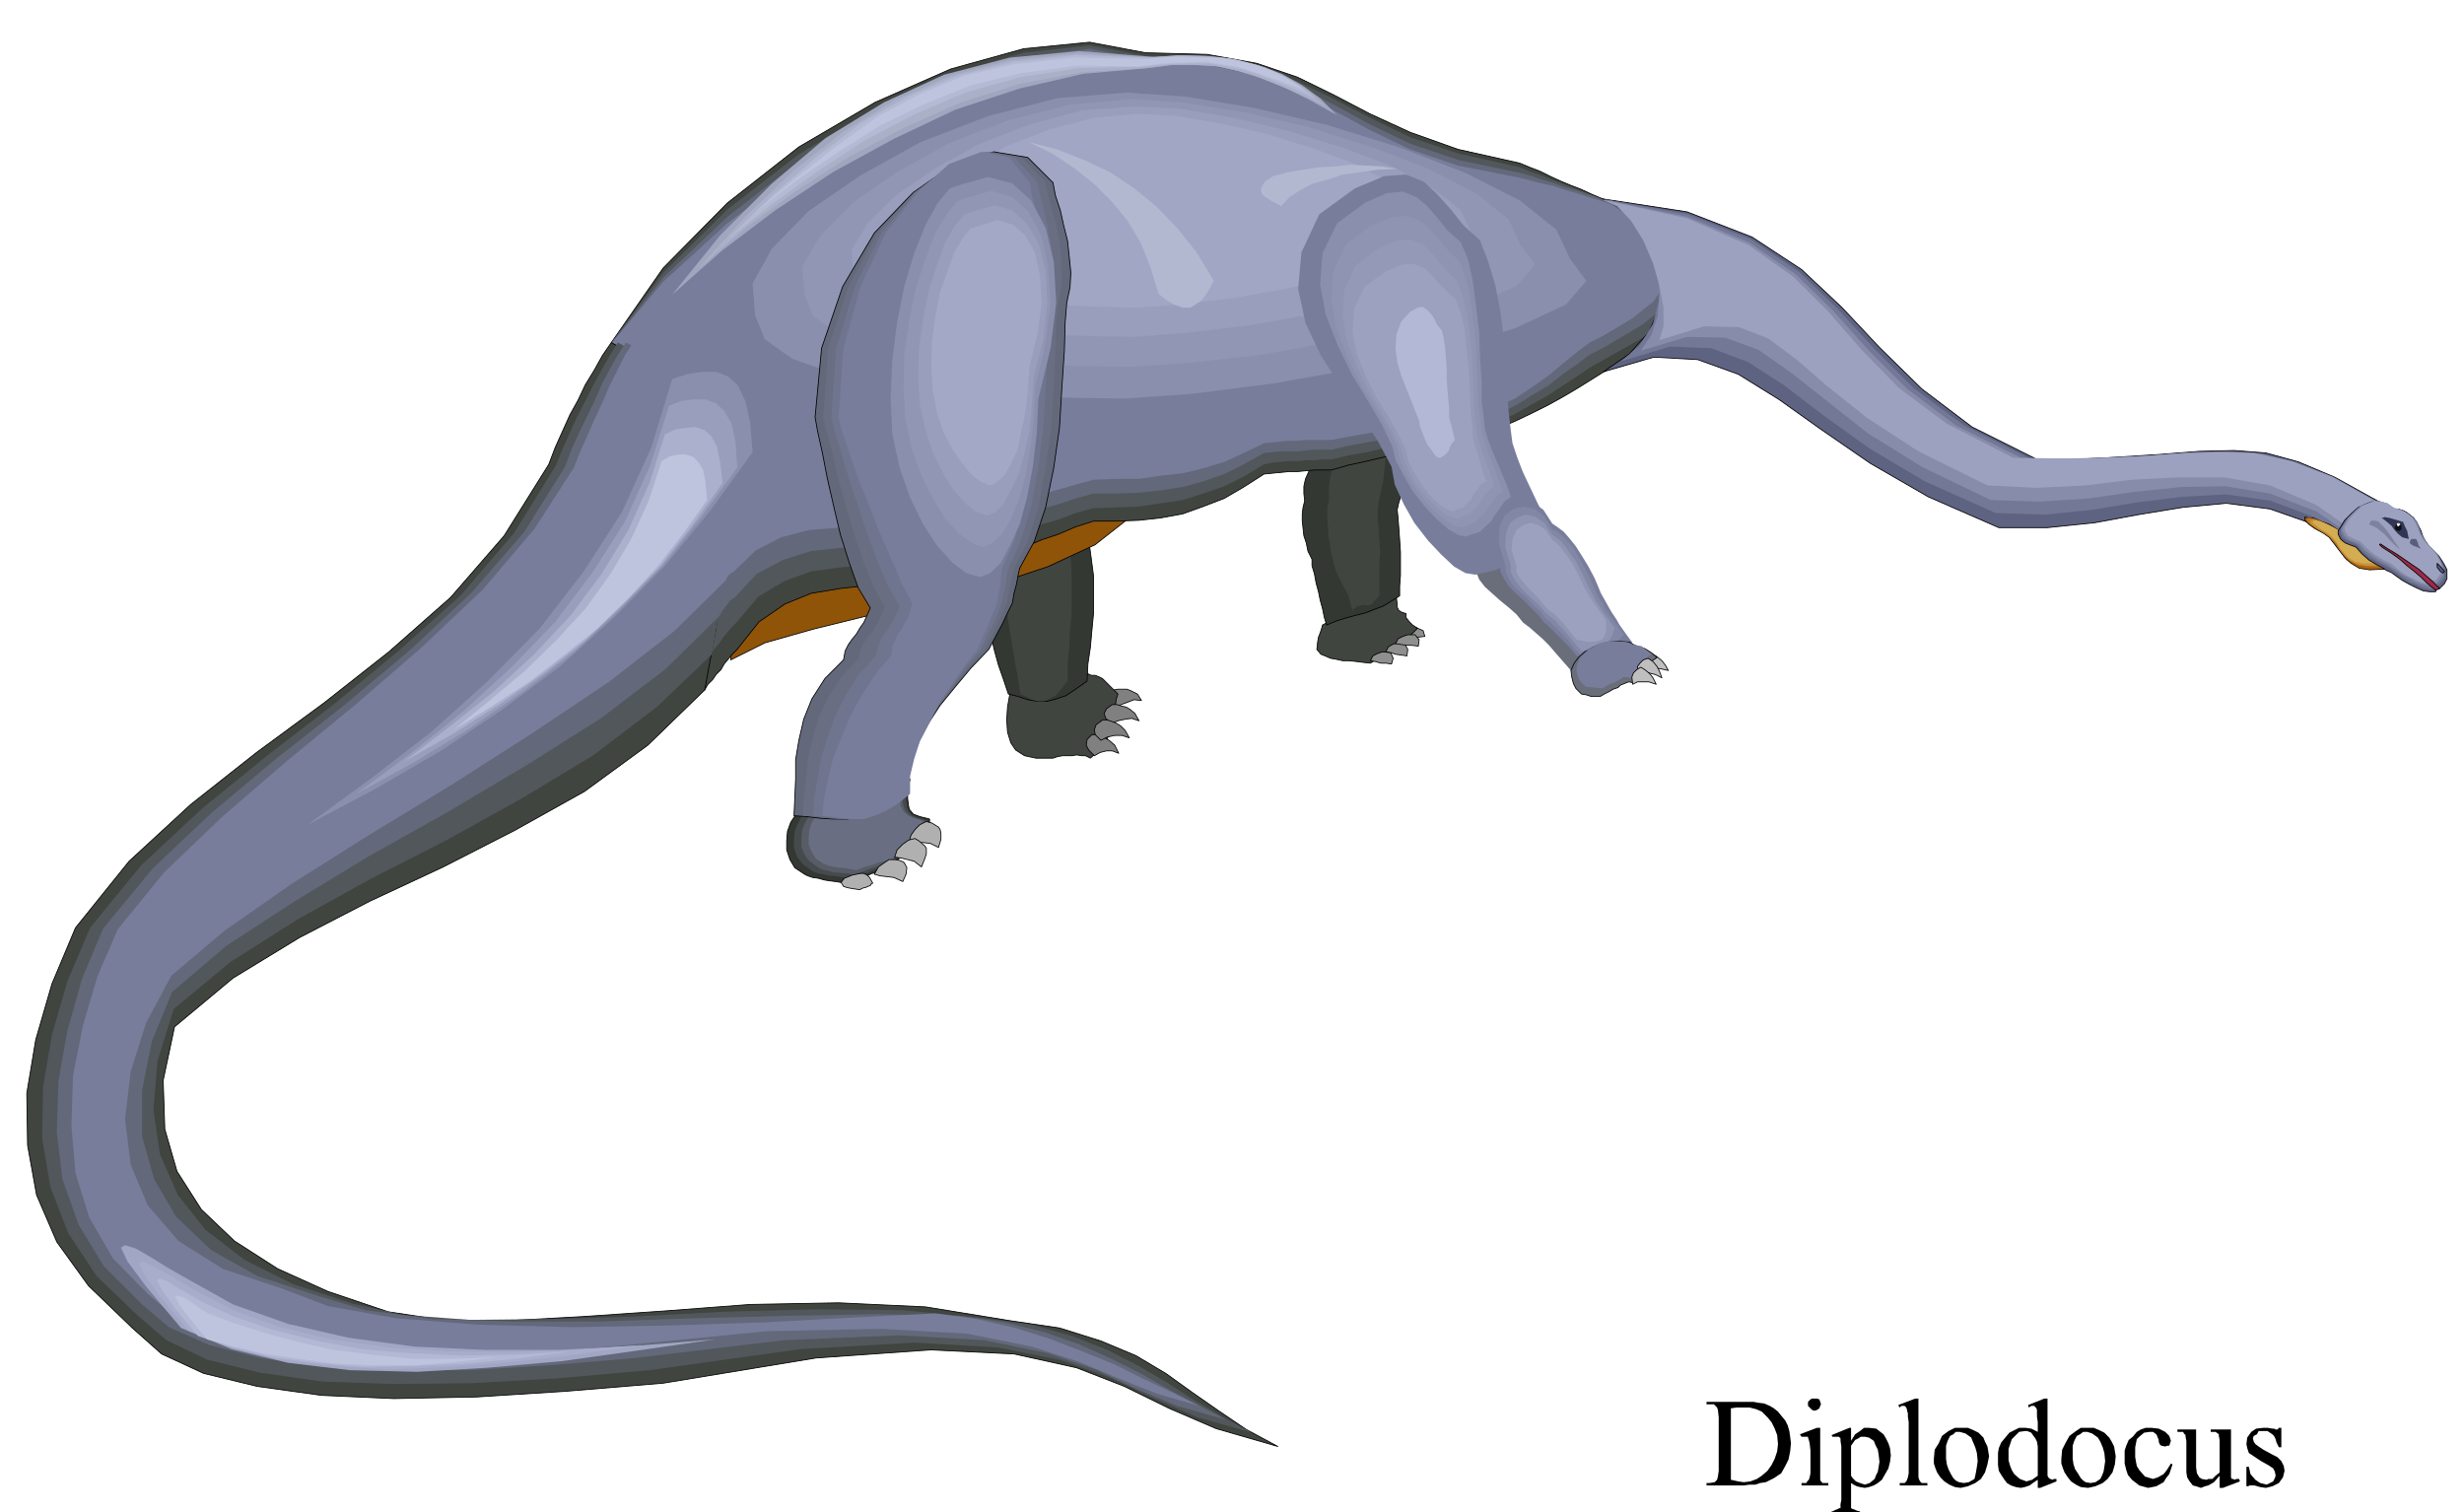 <svg xmlns="http://www.w3.org/2000/svg" width="490.455" height="300.99" fill-rule="evenodd" stroke-linecap="round" preserveAspectRatio="none" viewBox="0 0 3035 1863"><style>.pen0{stroke:#000;stroke-width:1;stroke-linejoin:round}.brush1{fill:#bfbfbf}.brush2{fill:#8f8f8f}.brush3{fill:gray}.brush4{fill:#404540}.brush5{fill:#333833}.pen1{stroke:none}.brush7{fill:#52575c}.brush8{fill:#63697a}.brush9{fill:#787d9c}.brush10{fill:#5e6382}.brush11{fill:#737896}.brush12{fill:#878cab}.brush13{fill:#9ca1bf}.brush14{fill:#8a8fad}.brush15{fill:#9196b5}.brush16{fill:#999ebd}.brush17{fill:#a1a6c4}.brush20{fill:#696e82}.brush21{fill:#b0b0b0}.brush23{fill:#696e7a}.brush25{fill:#8f94b3}.brush30{fill:#bfc4de}.brush41{fill:#595e7d}</style><path d="m2036 806-6 3-4 4-2 5 2 8 6-3h7l7 1 9 2-4-7-4-5-6-5-5-3z" class="pen0 brush1"/><path d="m1744 773-9 1-6 4-4 4v6l7-1 8-1 6-1 9-1-2-7-9-4z" class="pen0 brush2"/><path d="m1372 850-7 7-1 7 2 5 7 5 8-6 8-3 8-3 9 1-5-8-8-4-5-2h-11l-5 1z" class="pen0 brush3"/><path d="m1344 832-12-6-12-3-12-1-11 3-14 4-13 7-13 8-13 10-3 17-1 16 1 15 4 13 6 9 11 7 14 3h21l6-2 6-1h12l5-1 6 1h5l6 3 7-6 7-5 2-4 2-3 2-4 2-5 1-7 2-6 1-7 2-6 1-7 2-6 1-7 2-6-8-8-7-7-4-4-4-2-5-2h-5z" class="pen0 brush4"/><path d="m1205 712 3-36 8-33 10-29 14-24 14-22 18-17 18-14 21-8 3 14 5 17 3 17 5 18 3 18 4 18 3 17 4 17 3 22 3 23v45l-2 21-2 22-3 20-1 21-14 10-12 8-12 4-11 3h-12l-12-2-12-4-12-3-6-18-6-17-5-18-4-17-5-19-4-18-4-18-3-18z" class="pen0 brush5"/><path d="m1235 712 2-36 6-33 5-29 9-24 8-22 11-17 11-14 12-8 1 14 2 17 3 17 3 18 2 18 2 18 2 17 3 17 2 22 1 23v45l-2 21-1 22-2 20v21l-8 10-7 8-8 4-6 3h-8l-7-2-7-4-7-3-3-18-3-17-3-18-3-17-3-19-2-18-3-18-2-18z" class="pen1 brush4"/><path d="m1345 905-6 6-1 7 3 6 7 7 7-4 8-2h7l8 3-5-10-7-6-5-3-5-2-6-2h-5zm25-37-7 5-3 6 2 6 7 6 8-3 9-2 8-1 9 3-5-9-6-5-5-3-5-1-6-2h-6z" class="pen0 brush3"/><path d="m1719 729-12 4-11 5-11 5-11 6-12 5-11 5-11 5-11 6-1 4-2 6-2 5-1 6-1 9 5 6 5 2 7 3 6 1 9 2h8l9 1 8 1 9 1 8-5 9-5 8-5 9-3 5-7 7-6 6-6 6-6-6-4-4-4-4-5v-5l-6-2-3-2-2-4v-3l-1-9-1-7z" class="pen0 brush4"/><path d="m1634 770 12-5 13-4 11-3 12-3 10-4 11-4 10-6 11-7v-12l1-13v-29l-1-15-1-14-1-13-1-10 2-9 3-9 3-10 3-9 2-10 3-9 2-9 2-6-13-3-13-1-13-1h-13l-14-1h-13l-13-1-12-1-9 7-6 8-6 8-4 9-4 9-2 9v9l1 9-2 8-1 8v9l1 9 1 9 3 9 2 10 5 10v8l3 10 2 11 3 11 2 10 3 11 2 10 3 10z" class="pen0 brush5"/><path d="m1666 752 5-5 5-1 4-1 4 1 3-1 3-1 3-4 6-6v-40l1-14-1-15-1-14-1-13v-10l1-9 2-9 2-10 2-9 1-10 1-9 1-9 1-6-7-3-7-1-7-1h-7l-8-1h-6l-7-1-6-1-5 7-3 8-3 8-2 9-2 9-1 9v18l-2 8v17l1 9v9l2 9 1 10 3 10 1 7 3 8 3 7 4 8 4 7 4 8 2 8 3 10z" class="pen1 brush4"/><path d="m1329 624-68 10-73 16-75 21-71 26-63 27-47 30-29 29-3 30 42-21 60-17 69-17 76-17 75-20 69-23 58-27 42-33-7-3-7-2-9-1-8-1-9-1-9-1-8-3-5-2z" class="pen0" style="fill:#8f5408"/><path d="m868 850 4-7 6-6 4-6 6-6 4-7 5-6 5-6 6-6 27-34 32-22 32-13 36-6 36-4 36-2 35-5 36-7 21-9 21-8 21-8 21-8 21-9 21-7 21-9 22-7h28l28-1 27-3 27-5 25-9 26-10 24-14 25-16 10-1 10-1 10-1h11l10-1 11-1h21l21-6 23-5 21-5 23-4 22-6 22-4 22-5 23-4 25-11 24-10 21-10 20-10 18-10 17-10 16-10 16-10 75-43 42-37 15-34-5-28-23-25-32-20-37-16-35-11-14-6-13-6-13-5-12-5-13-6-12-6-13-5-12-5-76-17-59-21-50-23-44-23-45-22-50-17-61-11-76-2-69-13-81 8-90 25-93 41-94 55-88 69-79 80-64 92 115 428z" class="pen0 brush4"/><path d="m868 815 4-6 5-6 5-6 5-6 4-6 5-6 5-6 6-6 27-32 32-19 33-12 36-5 35-3 37-1 35-4 36-6 21-9 21-7 21-8 21-7 21-8 21-6 21-8 22-6 28-1 28-1 27-4 27-4 25-8 26-9 24-12 25-15 10-2 10-1 10-1h11l10-1h11l10-1h11l21-5 23-4 21-5 23-4 22-5 22-4 22-4 23-4 25-11 24-10 21-12 20-11 18-12 17-11 16-11 16-9 62-35 37-32 15-29-2-26-18-24-26-20-32-17-33-14-14-6-13-5-13-5-13-5-14-5-12-5-14-5-12-5-76-17-59-20-50-24-44-23-45-22-50-17-61-12-76-2-69-13-81 9-90 26-93 43-94 56-88 68-79 78-64 86 14 49 14 49 14 49 15 50 14 48 15 50 14 48 15 50z" class="pen1 brush7"/><path d="m868 782 4-6 5-6 4-6 5-5 4-7 5-6 4-6 6-4 27-29 32-17 34-11 36-4 36-2 37-2 35-3 36-7 21-7 21-7 21-7 21-6 21-7 21-6 21-7 22-6h28l28-1 27-3 27-4 25-7 26-9 24-12 25-14 10-1 10-1h21l10-1 11-1h21l21-5 23-4 21-4 23-4 22-4 22-4 22-4 23-3 25-11 24-11 21-13 20-12 18-14 17-12 16-12 16-8 49-29 32-26 14-26 1-23-12-22-20-20-27-18-30-16-14-6-13-4-14-5-14-4-14-5-14-4-14-5-12-3-76-16-59-20-50-24-44-24-45-23-50-19-61-12-76-2-69-13-81 10-90 27-93 45-94 57-88 68-79 75-64 81 14 44 14 45 14 45 15 45 14 45 15 45 14 45 15 45z" class="pen1 brush8"/><path d="m868 748 4-6 5-5 4-6 5-5 3-6 5-6 4-6 6-4 27-26 31-16 34-9 37-3 36-2 37-1 36-2 36-6 21-6 21-6 21-6 21-6 21-6 21-6 21-6 22-6 28-1h28l27-4 27-3 25-6 26-8 24-11 25-12 10-1 10-1 10-1h11l10-1h32l21-4 23-4 21-4 23-3 22-4 22-4 22-3 23-3 25-11 24-11 21-14 20-14 18-15 17-14 16-12 16-8 37-22 26-21 14-21 4-20-7-21-14-19-22-20-27-18-14-5-14-4-15-5-14-4-15-5-14-3-15-4-12-3-76-15-59-20-50-24-44-24-45-24-50-19-61-13-76-3-69-14-81 11-90 30-93 46-94 58-88 67-79 72-64 76 115 325z" class="pen1 brush9"/><path d="m1975 458 62-18 54 3 50 18 50 31 52 37 61 42 71 41 87 38h60l58-6 54-10 55-9 53-5 54 7 57 20 60 39v-12l3-8 3-8 3-6 2-7 3-7 2-9 3-10-56-31-45-19-40-11-39-3-43 1-51 4-64 4-81 4-84-42-62-47-52-51-46-49-50-47-61-40-80-31-104-16 34 13 24 23 14 29 5 34-6 33-14 32-24 27-32 22z" class="pen0 brush10"/><path d="m1997 445 60-18 51 2 45 17 45 29 47 36 57 41 69 41 87 39 61 2 58-6 55-9 56-7 54-3 55 8 56 21 60 41v-11l3-8 3-6 3-5 2-6 3-5 2-8 3-10-57-32-47-19-42-10-40-3-45 1-53 4-65 3-81 2-83-42-62-46-49-49-44-48-48-46-59-40-78-31-105-19 29 11 21 22 14 27 7 32-1 31-8 31-16 26-23 20z" class="pen1 brush11"/><path d="m2021 432 57-17 47 1 41 15 40 28 43 34 52 41 66 41 85 41 61 2 60-4 56-8 57-6 55-1 55 9 57 22 60 41v-10l3-6 3-5 3-4 2-5 3-5 2-7 3-8-58-32-49-20-44-10-42-2-48 1-53 4-66 3h-81l-82-41-60-45-48-48-42-47-47-46-57-39-77-32-104-21 23 10 20 19 14 25 10 30 3 30-2 29-8 24-13 19z" class="pen1 brush12"/><path d="m2044 419 55-17 43 1 36 14 35 26 38 33 49 39 63 41 85 42 61 3 60-3 57-7 58-3h55l57 10 57 24 60 42v-9l3-5 3-5 3-3 2-4 3-4 2-6 3-7-60-34-50-19-46-10-45-1-49 2-55 4-66 2-81-1-82-42-59-44-46-47-40-46-44-44-55-39-76-33-104-23 18 8 17 18 15 24 12 28 8 28 5 27v23l-5 17z" class="pen1 brush13"/><path d="m1387 114 73 5 85 14 90 21 90 28 80 31 67 34 45 36 17 36 20 27-25 29-62 29-87 27-103 22-106 19-101 13-83 6-71-1-75-3-77-5-72-8-65-14-51-18-34-24-12-30-3-39 24-43 45-46 64-44 74-41 83-32 85-22 85-7z" class="pen1 brush14"/><path d="m1392 122 64 4 75 12 79 18 79 25 71 27 59 31 39 31 15 32 18 24-23 26-54 25-76 24-91 19-93 17-89 10-73 5-62-1-66-2-68-5-63-7-57-12-45-15-30-21-10-26-3-34 22-38 40-41 55-38 65-36 72-28 75-19 75-7z" class="pen1 brush15"/><path d="m1398 131 55 3 65 11 68 16 68 21 61 23 50 27 34 27 13 27 15 20-19 22-47 21-66 21-78 17-80 14-76 9-63 5-54-1-56-2-58-4-55-6-50-10-39-13-26-18-9-23-2-30 19-32 35-35 48-33 56-31 62-24 64-17 65-5z" class="pen1 brush16"/><path d="m1403 140 46 3 54 9 57 13 58 18 51 19 42 22 29 22 11 23 13 17-17 19-39 17-55 18-66 15-67 12-65 8-52 4-45-1-48-2-49-3-46-5-41-9-33-11-22-16-7-19-2-25 16-27 29-29 40-27 47-26 52-20 54-14 55-5z" class="pen1 brush17"/><path d="m817 1704 188-31 141-10 103 5 77 17 59 23 55 27 58 25 76 22-39-21-34-23-33-23-32-23-37-22-43-18-51-16-61-9-104-17-107-5-109 2-105 8-102 7-92 5-81-1-66-10-74-25-62-28-53-34-41-39-30-47-15-52-2-60 14-66 72-60 82-50 87-45 90-42 88-45 86-48 78-57 70-68 14-76 8-71-1-65-7-57-17-53-27-43-37-36-48-27-11 16-10 18-11 18-9 19-10 18-9 20-9 20-8 21-55 88-66 76-76 67-80 63-83 61-81 64-76 70-66 82-29 69-20 69-11 66 1 64 11 61 25 58 39 54 54 52 36 32 52 24 66 16 79 11 89 4 102-2 110-7 120-10z" class="pen0 brush4"/><path d="m800 1688 186-26 141-8 103 6 78 16 59 21 53 25 55 24 67 19-37-20-34-20-34-22-34-20-39-20-43-17-50-14-58-8-102-10-108-1-112 3-110 6-106 3-96 1-82-6-63-14-73-24-60-30-48-37-34-43-22-50-8-55 5-60 20-64 70-58 82-52 90-50 94-48 92-51 88-53 79-60 68-65 12-71 6-63-1-58-8-51-17-46-26-38-37-33-45-24-10 16-10 18-10 18-10 20-10 19-9 20-9 20-8 20-52 84-65 76-76 68-80 66-83 64-80 65-75 70-63 77-28 66-19 66-11 65-1 63 10 59 22 57 35 53 51 49 35 30 50 24 65 16 77 11 87 3 98-1 105-6 113-10z" class="pen1 brush7"/><path d="m782 1673 184-22 141-6 105 6 78 16 59 20 51 24 50 21 60 17-36-19-34-18-35-20-36-18-40-18-43-15-49-12-55-8-100-2-110 2-116 3-114 4H631l-98-3-83-11-60-18-73-24-57-32-43-41-27-46-15-53v-57l12-60 25-61 67-57 83-54 92-56 98-55 96-57 92-58 80-61 65-64 11-65 6-57-2-51-9-44-18-39-25-32-34-28-43-22-10 15-10 18-10 19-9 21-10 20-10 21-9 20-7 19-50 80-65 75-75 70-81 68-84 66-80 67-73 69-61 74-26 62-18 64-11 62-2 63 7 58 20 56 31 51 47 47 33 28 50 22 63 16 76 11 85 4h94l100-6 106-9z" class="pen1 brush8"/><path d="m762 1658 182-18 141-3 106 6 80 16 59 19 50 21 45 18 52 15-34-17-34-16-36-18-37-15-41-16-44-14-48-11-51-7-98 5-111 6-119 4-119 2-115-3-102-8-84-15-58-22-72-24-54-34-38-44-21-50-7-56 7-59 19-60 31-58 65-55 83-58 95-60 102-62 100-64 94-63 81-63 63-62 10-59 4-50-3-44-9-37-18-33-25-27-33-24-40-19-10 15-9 18-10 20-9 21-10 21-9 21-9 20-7 18-49 76-63 74-76 72-81 70-84 69-80 69-72 69-57 70-25 58-18 61-12 61-2 62 5 58 17 55 29 50 43 44 31 26 48 20 61 15 74 11 82 4 90 1 95-5 99-8z" class="pen1 brush9"/><path d="m1121 960-17 6-16 5-17 4-17 4-17 3-17 4-17 5-15 7-8 6-6 9-4 11-1 12v11l4 12 6 10 12 8 4 2 6 2 7 1 7 2 6 1 8 1 6 1 8 2 6-3 6-3 6-2 7-2 6-3 7-1 7-3 7-1 6-7 6-6 6-6 7-6 6-6 7-6 6-6 7-6-1-7v-6l-12-3-8-3-5-6-1-5-1-8v-7l1-9 2-8z" class="pen0 brush5"/><path d="m1119 965-16 5-16 4-16 3-15 4-15 3-15 4-15 5-15 7-8 5-5 9-4 9-1 12v10l4 11 7 9 10 7 3 2 6 2 6 1 7 2h6l6 1 6 1 7 2 6-3 6-2 6-2 6-1 6-3 6-2 6-2 7-1 6-6 6-6 6-6 6-6 6-6 6-6 6-6 6-5-1-5v-4l-12-4-7-3-4-5-2-5-1-7v-7l1-8 2-7z" class="pen1" style="fill:#454a4d"/><path d="m1114 969-15 5-13 4-14 3-13 3-14 2-14 3-14 4-13 7-7 5-5 8-4 9-1 11v10l4 10 6 8 10 7 3 2 5 2 6 1 6 2h6l6 1h6l6 2 5-2 6-2 5-2 6-2 6-2 6-2 6-2 6-1 5-6 5-5 5-6 6-5 5-6 6-5 6-5 6-5-1-6-1-3-10-3-7-3-6-5-2-4-2-6v-14l2-7z" class="pen1" style="fill:#575c66"/><path d="m1110 975-13 4-12 4-13 2-12 2-13 1-12 3-12 3-12 7-6 4-5 8-3 9-1 10v9l4 9 5 8 9 6 8 3 11 2h5l6 1 5 1 6 1 10-4 11-3 5-2 5-1 6-2 6-1 9-10 10-10 10-10 11-10-1-5-1-3-10-3-7-3-5-4-2-3-3-6v-11l1-6z" class="pen1 brush20"/><path d="m1141 1012-8 4-6 6-5 7-2 9h17l9 1 10 5 3-10v-7l-1-5-2-3-8-5-7-2zm-66 76-4-7-3-3-4-2h-4l-10 2-10 4-4 5 3 5 3 1 4 1 6 1 7 1 4-2 4-1 2-1 3-1 1-2 2-1zm28-29h-8l-6 4-7 5-5 9 7 2 9 1 8 1 11 5 4-9 1-8-2-4-2-3-5-2-5-1z" class="pen0 brush21"/><path d="m1127 1033-8 2-7 5-7 7-3 9 8 1 8 2 8 2 9 7 4-10 2-6v-7l-2-3-7-6-5-3z" class="pen0 brush21"/><path d="m1116 978-20 12-18 9-17 6-17 4h-18l-16-1-16-2-16-1 1-22 1-23v-24l4-24 6-26 10-25 16-25 23-23 2-11 4-8 5-7 5-6 4-7 5-7 4-9 4-9-15-25-11-31-11-35-8-34-8-35-6-31-6-27-3-17 8-85 26-76 39-66 48-50 50-35 49-15 42 7 31 31 3 16 6 18 4 18 5 20 2 19 2 20-1 18-4 19-2 24-1 36-3 44-3 50-7 49-10 49-14 42-18 33-2 9-2 11-3 11-2 12-6 12-6 13-8 15-9 17-22 23-20 24-18 22-15 23-13 21-8 22-6 21v22z" class="pen0 brush8"/><path d="m1117 978-18 12-17 9-16 6-15 4h-16l-15-1-16-2-15-1 1-22 3-23 2-25 6-24 7-26 12-26 16-25 22-23 2-11 4-8 4-7 6-6 4-7 4-6 4-9 4-9-14-25-12-30-12-35-10-35-10-35-7-31-7-26-4-17 6-85 25-76 36-66 45-50 47-35 46-15 39 7 30 31 3 16 5 18 5 18 4 20 2 19 1 20-1 18-4 19-2 24-1 36-2 44-3 50-7 49-9 49-13 42-17 33-2 9-2 11-3 11-2 12-5 12-6 13-7 15-9 17-21 23-19 24-17 22-13 23-12 21-9 22-5 21v22z" class="pen1 brush20"/><path d="m1120 978-17 12-16 9-15 6-14 4h-15l-14-1-14-2-13-1 1-22 4-23 4-25 8-25 9-26 13-26 16-26 22-24 2-10 3-8 3-6 5-6 4-7 4-6 4-9 4-9-14-25-13-30-13-35-11-34-12-35-9-31-8-26-4-17 6-85 23-76 33-66 42-50 43-35 43-15 36 7 28 31 3 16 5 18 4 18 4 20 2 19 1 20-1 18-3 19-2 24-1 36-2 44-3 50-6 49-9 49-13 42-15 33-2 9-1 11-3 11-2 12-5 12-5 13-8 15-8 17-19 23-17 24-16 22-12 23-11 21-8 22-5 21v22z" class="pen1" style="fill:#70758f"/><path d="m1121 978-15 12-15 9-14 6-13 4h-13l-13-1-13-2-12-1 2-22 5-23 6-25 10-25 11-27 14-26 17-26 20-24 1-11 4-8 3-7 5-6 3-7 4-6 3-9 3-9-13-25-13-30-15-34-13-34-14-34-10-30-9-26-4-17 6-85 21-76 31-66 39-50 39-35 40-15 34 7 25 31 3 16 5 18 4 18 4 20 2 19 1 20-2 18-3 19-2 24-1 36-2 44-3 50-6 49-7 49-12 42-15 33-1 9-1 11-2 11-2 12-5 12-5 13-7 15-7 17-18 23-16 24-15 22-11 23-11 21-7 22-5 21v22z" class="pen1 brush9"/><path d="m1713 804-10-1-6 2-6 3-3 6 6 1 7 2h6l7 1 2-7-3-7z" class="pen0 brush2"/><path d="m1730 793-9-1-6 2-5 3-3 6 6 1 6 2 7 1 7 1 1-8-4-7z" class="pen0 brush2"/><path d="M1743 782h-9l-6 2-6 3-3 6 7 1 7 1h6l8 1 1-8-5-6z" class="pen0 brush2"/><path d="M1818 694v10l4 10 7 9 10 9 9 8 11 9 9 8 8 10 8 6 8 7 8 7 8 8 6 7 7 8 7 8 7 8 9-5 9-4 9-5 9-3 9-5 9-4 9-5 10-3-6-8-5-7-5-7-5-7-5-9-4-7-5-9-3-7-8-19-8-15-8-13-7-11-8-10-8-8-8-6-7-4-12-17-16-10-19-4-18 3-17 9-10 16-4 22 6 30z" class="pen1 brush23"/><path d="m1817 708 13-3 13-3 12-6 12-5 10-8 12-7 10-9 12-8-5-11-5-14-8-16-8-17-9-19-7-18-6-18-2-15-3-26-2-28-2-31-2-31-4-32-6-31-9-30-10-26-20-18-16-20-17-19-16-15-22-9-27 2-36 15-44 32-22 47-4 45 9 42 19 40 23 36 25 36 22 33 17 32 4 22 11 24 13 23 17 22 16 17 16 15 14 8 12 2z" class="pen1 brush9"/><path d="m1847 694 1 10 5 10 6 9 9 9 9 8 9 9 8 8 8 10 7 6 7 7 7 7 8 8 6 7 7 8 6 8 7 8 6-5 7-4 7-5 7-3 6-5 7-4 7-5 7-3-6-8-5-7-5-7-4-7-6-9-4-7-5-9-4-7-8-19-8-15-8-13-7-11-8-10-7-8-8-6-6-4-11-17-14-10-15-4-14 3-12 9-7 16-1 22 9 30z" class="pen1 brush9"/><path d="m1854 696 1 9 4 9 5 8 9 8 8 7 8 9 8 7 7 9 6 5 6 6 6 6 7 7 5 6 6 8 6 6 6 8 7-3 8-3 6-3 7-3 5-5 6-4 4-6 5-5-5-7-4-6-5-6-4-6-5-7-3-7-5-7-3-6-7-16-7-14-7-13-6-10-7-9-7-7-7-6-6-3-10-16-12-9-14-3-12 3-11 8-6 14-1 20 8 27z" class="pen1" style="fill:#8287a6"/><path d="M1861 697v8l4 8 5 7 7 8 6 6 8 7 6 6 7 8 6 5 6 5 5 6 6 6 5 6 5 6 5 6 6 7 8-1 9-1 6-3 6-2 4-5 4-5 2-6 2-6-5-6-3-5-5-6-3-5-4-6-4-6-3-6-3-6-7-14-6-12-6-11-6-8-6-9-5-6-6-5-5-3-9-14-11-8-12-3-10 3-10 7-5 13-1 17 7 23z" class="pen1 brush25"/><path d="M1868 698v7l4 7 5 6 6 7 6 6 6 6 5 6 5 6 10 8 10 10 8 10 9 11 9 2 9 1 7-1 6-2 3-4 2-5v-15l-7-10-6-9-7-10-6-10-6-13-5-10-5-9-5-7-6-8-4-5-5-5-4-3-8-12-9-6-10-3-9 3-8 6-5 11-1 14 6 20z" class="pen1 brush13"/><path d="m1805 661 9-3 9-3 6-6 7-6 5-8 6-8 6-9 8-6-3-9-4-10-5-12-5-12-6-14-5-13-4-13-1-12-3-22v-26l-2-29-1-31-4-33-4-30-6-27-9-21-16-14-12-15-13-15-13-11-17-7-20 2-27 12-34 25-18 37-3 38 7 38 15 38 17 35 20 33 17 29 13 27 4 17 10 19 11 19 15 19 14 15 15 13 12 7 9 2z" class="pen1 brush14"/><path d="m1801 650 8-3 7-3 6-6 6-5 4-7 6-7 6-8 7-6-3-8-3-8-4-11-4-10-5-13-4-12-3-12-1-10-3-20-1-23-1-27-1-28-4-30-3-27-6-25-7-19-14-13-12-14-11-13-12-10-16-6-19 2-25 10-31 23-16 34-2 35 6 34 13 35 16 32 18 30 16 26 12 24 3 16 8 17 11 17 13 17 12 13 13 11 11 6 9 2z" class="pen1 brush25"/><path d="m1795 639 7-3 7-2 5-5 6-5 4-7 4-6 5-6 7-6-2-7-2-8-4-9-3-9-4-11-3-10-3-11-1-9-2-18-1-20-1-25-1-25-3-27-3-24-6-23-6-17-13-12-10-12-11-13-10-9-14-5-17 1-22 10-28 21-14 30-2 32 5 31 12 31 14 29 16 27 14 24 11 22 3 14 7 15 8 14 12 15 11 11 11 10 9 5 8 2z" class="pen1" style="fill:#9499b8"/><path d="m1790 630 6-3 7-2 4-5 5-5 3-6 5-6 4-6 7-4-3-7-2-6-2-8-2-7-3-9-3-9-2-9v-9l-2-16-1-18-1-22-1-22-3-24-2-22-5-20-5-15-12-11-10-10-9-11-9-8-13-5-15 1-20 9-25 18-13 27-2 28 5 27 11 28 13 26 15 24 12 21 10 20 2 12 6 13 8 13 9 13 9 10 9 8 8 5 7 2z" class="pen1 brush13"/><path d="m1774 564 5-3 5-5 3-8 5-6-2-8-2-9-2-6-1-5v-11l-1-10-1-11-1-14v-13l-1-14-1-13-2-12-2-9-6-7-3-7-5-7-4-4-6-4-6 1-9 5-11 12-6 16-1 17 2 17 5 17 6 15 6 15 5 13 5 12 1 7 3 8 3 8 4 8 4 5 4 6 3 3 4 1z" class="pen1" style="fill:#b3b8d6"/><path d="m2007 791-14-1-12 1-11 3-9 4-9 5-7 6-6 8-4 9 1 8 2 8 3 6 7 7 6 1 6 2h11l5-3 6-3 5-3 6-2 3-3 5-2 5-2 6 1 4-6 4-5 4-6 5-5 6-5 6-4-7-6-8-5-7-2-5-2-4-2-3-2z" class="pen0 brush23"/><path d="m2004 791-12-1h-10l-10 2-8 4-8 4-5 6-6 6-3 9v7l2 7 3 5 6 6 10 1 11 1 8-5 10-4 8-5 10 1 6-11 7-9 6-5 5-4-6-5-6-5-6-1-5-1-4-2-3-1z" class="pen1 brush9"/><path d="m2030 811-6 2-4 4-3 4 1 8 6-1 7 1 8 2 8 4-3-8-3-6-5-6-6-4z" class="pen0 brush1"/><path d="m1185 227 32-9 30 8 23 21 18 34 10 41 3 51-7 56-15 62-2 43-5 42-7 37-9 33-12 26-11 21-13 13-13 5-17-5-17-13-19-21-17-26-16-33-13-37-9-42-2-43 2-47 6-47 9-45 12-40 14-35 15-27 15-18 15-5z" class="pen1 brush14"/><path d="m1193 243 28-8 26 8 20 18 16 30 8 37 3 45-6 50-13 54-2 39-4 37-6 33-8 30-10 24-11 18-12 11-11 5-14-5-15-11-17-18-15-24-15-30-12-33-8-37-2-39 1-41 6-41 8-40 12-36 12-32 14-23 13-16 14-5z" class="pen1 brush15"/><path d="m1200 260 25-7 22 6 18 17 15 26 8 32 2 40-5 44-12 47-2 33-3 32-6 28-7 26-10 20-9 17-10 10-10 4-13-4-13-10-15-17-13-20-13-26-9-28-7-32-2-33 1-37 5-35 7-35 10-31 10-28 12-21 12-14 12-4z" class="pen1 brush16"/><path d="m1207 278 21-7 20 6 15 13 12 22 6 28 2 34-5 37-10 41-2 29-3 27-5 24-5 23-8 17-8 14-9 8-8 4-11-4-11-8-12-14-12-17-12-23-8-24-5-27-2-29 1-32 4-30 6-30 9-26 9-24 10-17 10-12 11-3z" class="pen1" style="fill:#a3a8c7"/><path d="m1358 887-8 6-2 6 1 6 7 7 8-4 9-2h9l9 3-5-9-6-6-5-3-5-2-6-2h-6z" class="pen0 brush3"/><path d="m2021 822-5 3-4 4-2 5 1 9 6-3h14l9 3-4-8-4-5-6-5-5-3z" class="pen0 brush1"/><path d="m927 557-52 72-56 68-62 63-66 60-72 54-76 51-81 47-83 44 78-57 75-58 69-62 64-65 54-70 47-73 36-79 26-85 18-6 19-3h17l15 6 12 11 9 19 6 26 3 37z" class="pen1 brush14"/><path d="m908 576-45 62-47 59-54 55-56 52-62 48-65 45-69 42-71 39 67-50 65-52 59-54 54-56 46-61 40-63 31-69 23-73 15-6 16-2h14l13 5 10 9 9 16 5 22 2 32z" class="pen1 brush16"/><path d="m890 595-37 52-40 51-45 46-47 45-52 41-54 38-57 36-60 34 56-43 54-43 50-46 45-48 38-51 33-54 26-58 19-60 13-6 13-2 11-1 12 4 8 7 7 13 4 19 3 26z" class="pen1" style="fill:#abb0cc"/><path d="m871 616-30 42-32 41-35 38-38 37-41 33-43 33-46 30-47 29 44-36 43-36 39-38 36-39 31-43 26-44 21-46 16-49 10-6 11-2h9l9 3 6 6 6 10 3 15 2 22z" class="pen1 brush30"/><path d="m228 1574 59 33 68 24 74 17 82 11 86 4h91l95-5 98-8-97 14-93 13-91 8-86 5-83-2-76-9-70-17-62-26-43-51-23-31-8-17 5-3 13 4 19 11 21 13 21 12z" class="pen1 brush17"/><path d="m237 1588 50 26 58 21 63 15 70 10 73 5 77 1 80-3 83-6-82 12-79 9-77 6-73 3-71-4-64-8-60-15-52-20-36-43-19-26-7-14 4-3 10 4 17 9 17 10 18 11z" class="pen1" style="fill:#a8adcc"/><path d="m247 1603 41 19 47 16 52 13 57 11 60 5 64 3 65-1 69-4-66 9-65 6-64 3-60 1-58-5-53-7-49-12-43-14-29-35-16-22-6-12 4-2 8 3 13 8 14 8 15 9z" class="pen1" style="fill:#b3b8d4"/><path d="m256 1618 32 12 37 12 41 11 45 10 47 6 50 5h51l54-2-52 6-51 4h-49l-47-2-46-6-41-6-39-9-33-9-23-28-12-16-4-9 2-1 7 2 10 6 10 7 11 7z" class="pen1 brush30"/><path d="m1267 175 29 14 27 18 24 19 23 23 19 23 16 27 12 30 10 33 10 8 11 6 9 3h9l7-4 8-6 7-10 7-13-21-35-24-30-26-27-27-22-30-20-32-15-33-13-35-9zm311 79 10-11 14-9 15-8 19-5 18-6 22-3 22-3 24-1-20-3-19-1-19-1-19 2-20 1-19 3-19 3-19 5-10 7-4 6-1 5 2 5 4 3 6 4 6 3 7 4z" class="pen1" style="fill:#b3b8d1"/><path d="m828 363 61-54 66-50 71-47 75-41 76-36 79-26 78-18 79-7 32-4h29l27 2 26 6 25 8 28 11 31 15 36 20-21-21-22-16-25-14-27-10-30-8-32-4-34-1-36 2-91-7-85 8-81 21-74 34-72 44-66 56-64 64-59 73z" class="pen1" style="fill:#a1a6bf"/><path d="m861 330 58-50 62-45 65-42 68-36 70-31 73-23 75-14 78-5 32-4h28l25 1 24 5 23 6 26 10 29 12 36 17-20-18-21-14-24-12-25-8-28-7-30-3-33-1-35 3-90-5-81 8-75 19-68 30-64 39-61 48-59 56-58 64z" class="pen1" style="fill:#abb0c9"/><path d="m894 297 56-45 57-41 58-38 61-32 63-27 68-19 71-11 78-2 33-3 27-1h24l22 4 21 4 25 9 28 11 34 15-20-16-20-12-22-10-22-6-27-5-28-2-32-1-35 2-89-3-76 8-69 17-62 26-58 33-55 42-55 48-56 55z" class="pen1" style="fill:#b5bad4"/><path d="m927 264 53-41 53-36 52-33 54-26 57-23 62-15 68-9 77 1 32-4 27-1 22-1 20 3 19 3 23 7 26 9 35 13-20-13-19-10-20-8-21-5-24-4h-27l-31-1-35 3-87-2-73 8-62 14-55 23-51 27-49 35-51 40-55 46z" class="pen1 brush30"/><path d="m2858 642 11 4 11 7 10 6 11 8 9 7 9 9 9 9 10 9-19 1-13-2-10-6-7-6-7-9-6-8-7-9-7-5-11-6-7-5-4-4-1-2v-3l4 1h6l9 4z" class="pen0" style="fill:#b0630f"/><path d="m2859 642 10 5 11 6 9 6 10 8 9 6 9 8 8 8 9 9h-17l-12-2-10-5-6-5-7-8-5-8-7-8-7-5-10-6-6-4-4-4-1-2v-3h4l5 1 8 3z" class="pen1" style="fill:#ba7a24"/><path d="m2862 645 9 4 10 5 8 6 9 7 7 6 8 8 8 7 8 9h-15l-11-2-9-5-6-6-6-8-4-7-7-7-6-5-9-5-6-4-4-3v-4h3l5 1 8 3z" class="pen1" style="fill:#c7943b"/><path d="m2865 645 8 4 9 5 7 6 8 6 7 6 7 7 7 7 7 8h-14l-10-2-8-5-5-5-6-7-4-7-5-6-5-5-9-5-5-4-4-3-1-2v-2h3l5 1 8 3z" class="pen1" style="fill:#d4ad52"/><path d="m2880 654 8-13 9-9 8-7 9-4 8-3h9l9 3 9 6h5l6 2 4 2 4 3 5 4 4 6 2 4 3 6 2 6 3 6 5 7 9 9 3 3 4 6 3 5 3 6v11l-3 6-6 6-4 1-1 3h-7l-8-1-9-4-8-4-9-5-7-5-7-5-5-2-6-4-6-3-5-3-5-3-9-8-7-8-8-3-5-2-4-3-2-2-3-6v-4z" class="pen0 brush10"/><path d="m2883 652 8-12 8-9 8-7 9-4 8-3 8 1 8 3 9 6h5l5 2 4 2 5 3 5 4 4 4 2 5 2 6 2 5 4 7 5 7 8 9 3 3 3 5 2 5 3 6v11l-3 5-6 6h-2l-2 4h-7l-7-2-8-4-8-3-9-6-7-5-7-5-5-3-6-3-6-3-5-3-4-2-9-8-7-8-7-3-5-2-4-3-2-2-2-5v-4z" class="pen1 brush11"/><path d="m2885 650 7-12 8-8 8-7 9-3 7-3 8 1 8 2 9 6 5 1 5 2 4 2 4 3 4 4 4 4 2 4 3 6 1 5 4 6 4 6 8 9 3 3 3 5 3 6 3 6v10l-3 5-5 6h-2l-2 3h-7l-7-2-8-3-7-4-9-5-7-5-6-4-4-3-6-3-6-3-5-3-4-3-9-7-6-7-7-3-5-2-4-3-2-2-3-6v-4z" class="pen1 brush12"/><path d="m2888 649 7-11 8-8 7-7 8-3 7-3 8 1 8 2 8 6 5 1 5 2 4 2 4 3 4 3 3 5 2 4 2 5 2 5 3 6 4 6 8 8 7 8 5 11v10l-3 5-4 5h-4l-2 4h-7l-6-2-8-4-7-3-8-5-6-5-6-5-4-2-6-3-5-3-5-3-4-3-8-7-7-7-7-3-4-2-4-2-1-2-3-5v-4z" class="pen1 brush13"/><path d="m3011 704-5-6-4-4v5l4 5 3 2 2-2z" class="pen0 brush41"/><path d="m3005 725-9-9-8-7-9-8-9-6-10-7-9-6-10-6-9-6-1 1 3 3 11 7 11 8 9 8 10 8 7 6 7 7 6 5 5 4 3-1 2-1z" class="pen0" style="fill:#9c294a"/><path d="m2967 664-8-2-6-5-5-6-2-3-7-6-4-3-2-1h2l2-1 6 1 7 2 10 3 2 5 3 6 1 5 1 5z" class="pen1" style="fill:#303654"/><path d="m2968 668 2-4h6l2 4 1 4 3 4-5-2-5-2-3-2-1-2z" class="pen1 brush41"/><path d="m2957 678-11-10-9-10-10-8-9-4 3-5 8 1 8 8 7 9 6 9 7 10z" class="pen1" style="fill:#7d82a1"/><path d="m2956 646 2 1v5l-2 2h-3l-3-2v-3l2-3h4z" class="pen1" style="fill:#0f0f0f"/><path d="M2954 645h1l1 1-1 1-1 1-1-1v-2h1z" style="stroke:#f0f0f0;stroke-width:1;stroke-linejoin:round;fill:#f0f0f0"/><path d="M2810 1759v24h-3l-3-6-1-4-2-4-2-2-6-4h-11l-2 4-4 2-1 3 1 4 2 3 4 3 6 4 11 6 6 3 5 5 3 6 1 6-2 8-5 7-8 4-8 2-7-1-7-2h-7v1h-3v-24h3l2 9 6 7 6 4 8 2 4-2 4-2 2-4 1-3-1-5-2-4-6-4-9-5-9-6-6-4-2-6-1-5 1-8 5-7 6-4 9-1h5l6 1h2l2 1h3v-1l1-1h3zm-62 2v59l1 2h2l1 1 3-1h3l1 3-21 8h-4v-15l-7 8-7 4-4 1-5 2-6-2-4-1-4-5-3-5-1-6v-39l-1-5v-2l-2-2-1-2h-7v-3h23v47l1 7 3 5 3 2 6 1 2-1h5l4-4 5-4v-40l-1-5v-2l-4-3h-6v-3h25zm-72 43-2 6-2 6-4 5-3 5-9 5-10 2-11-3-9-7-5-6-2-6-2-8v-16l2-6 3-7 5-4 5-6 5-3 6-2h7l9 1 8 4 5 5 2 6-1 3-1 3h-2l-3 1-5-1-2-2-1-3v-2l-2-5-1-2-4-3h-4l-7 1-6 5-3 3-1 5-1 5v12l1 6 1 5 3 5 7 8 10 3 6-2 7-4 4-5 5-8 2 1zm-105-40h-5l-4 3-4 2-3 6-2 6v16l1 7 2 6 4 6 3 5 3 3 3 2 6 1 6-1 6-4 2-4 2-5 1-6 1-7-1-10-2-7-3-7-3-5-7-5-6-2zm2-5h6l7 3 6 3 6 6 3 5 3 6 1 6 1 6-1 10-3 10-6 8-6 5-9 4-9 2-9-1-6-3-6-4-4-5-4-6-2-5-2-6v-6l1-11 4-8 5-9 8-6 6-4h10zm-63 59v-36l-1-6-2-4-3-4-2-3-5-2h-3l-7 1-6 6-3 3-2 6-2 6v14l2 7 2 5 3 5 7 6 8 3 7-2 7-5zm0 5-6 4-4 3-6 2-5 1-6-1-6-2-5-3-3-4-4-6-3-5-1-7v-15l1-6 3-7 5-6 5-6 6-3 6-3h8l7 1 8 4v-12l-1-7v-8l-1-3h-1l-1-2h-4l-3 2-1-3 20-8h4v95l1 2 2 2h1l2 1 2-1h3v3l-20 8h-3v-10zm-96-59h-5l-3 3-4 2-3 6-2 6v16l1 7 2 6 3 6 3 5 3 3 4 2 6 1 6-1 7-4 1-4 1-5 1-6 1-7-1-10-2-7-3-7-2-5-7-5-7-2zm3-5h7l7 3 6 3 6 6 2 5 3 6 1 6 1 6-2 10-3 10-5 8-7 5-9 4-9 2-7-1-7-3-6-4-5-5-4-6-2-5-2-6v-6l1-11 5-8 4-9 8-6 8-4h9zm-54-36v97l1 3 1 2 2 2h7v3h-34v-3h6l2-2 1-2 1-3 1-5v-63l-1-7v-4l-1-3v-1l-1-3-2-2h-4l-2 2-2-3 21-8h4zm-83 58v37l2 3 4 4 5 2 6 2 6-2 6-5 2-5 2-4 1-6 1-6-1-9-1-6-3-6-2-5-6-4-5-1h-5l-3 2-4 2-5 7zm-24-13 22-9h2v16l5-8 6-4 5-4h6l9 1 9 7 3 5 3 6 2 6 1 9-1 8-2 8-4 7-4 7-5 4-5 3-6 2-5 1-6-1-4-1-4-2-3-2v31l2 1 3 1 2 1 4 1v2h-35v-2h1l4-2 3-1 1-1h2v-5l1-5v-66l-1-7v-3l-1-1-1-1h-8l-1-2zm-14-9v64l1 2 2 2h7v3h-33v-3h6l1-2 2-2 1-3 1-5v-28l-1-9-1-4-1-3v-1h-8l-2-3 21-8h4zm-7-36h3l3 1 1 3 1 3-1 2-1 3-3 2-3 1-3-1-2-2-3-3v-5l3-3 2-1h3zm-103 100 9 2 7 1 8-1 8-3 6-4 7-6 5-7 4-8 3-9 1-9-1-11-3-8-4-8-5-6-7-7-7-3-8-2h-16l-7 1v88zm-30 7v-3h4l6-1 3-3 1-4 1-7v-66l-1-9-1-3-4-4h-9v-3h58l5 1 8 1 7 3 5 3 5 4 4 5 5 6 3 6 2 7 1 7 1 8-1 10-2 10-4 8-5 9-9 6-10 5-7 1-6 2h-7l-7 1h-46z" style="stroke:none;fill:#000"/></svg>
